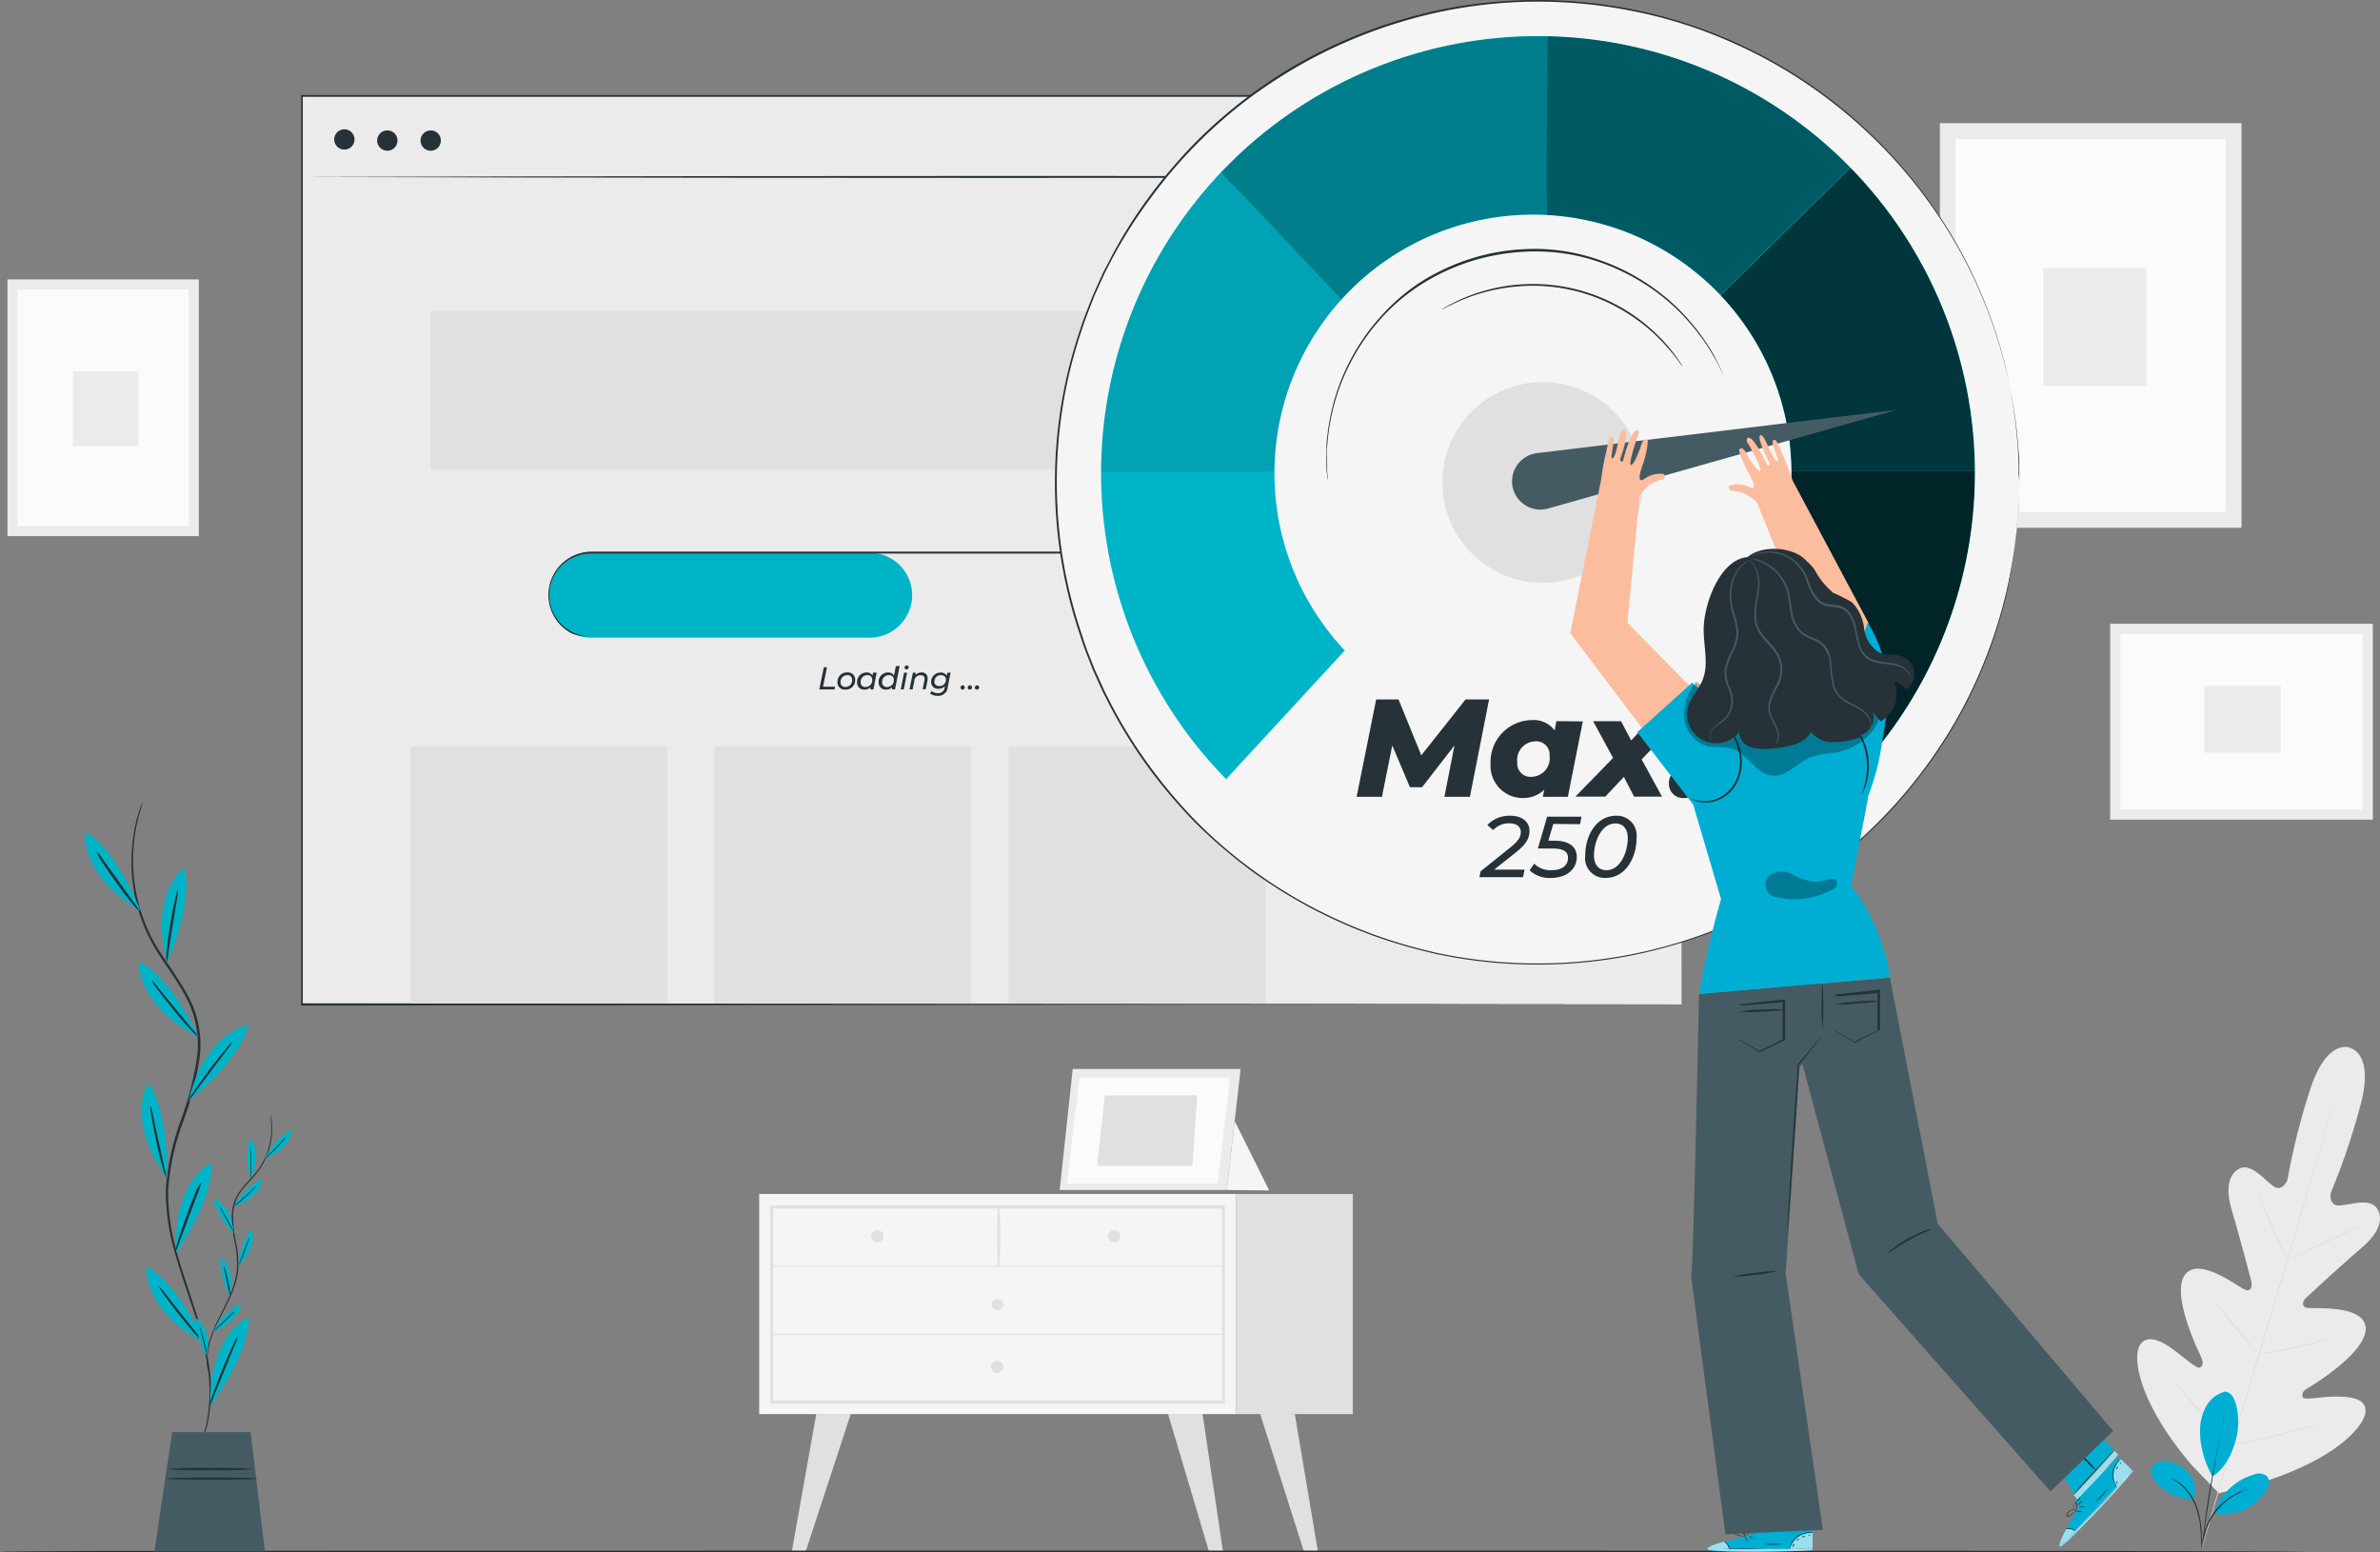 <svg id="Layer_1" data-name="Layer 1" xmlns="http://www.w3.org/2000/svg" xmlns:xlink="http://www.w3.org/1999/xlink" viewBox="0 0 255.68 166.75"><rect x="0" y="0" width="255.68" height="166.75" fill="#808080" stroke="none"/><defs><clipPath id="clip-path" transform="translate(-23.64 -68.99)"><path d="M168.11,138.86a27.77,27.77,0,1,1,39.83.61l14,13.64a46.94,46.94,0,1,0-66.58-.43Z" style="fill:none"/></clipPath></defs><title>bandwidth</title><path d="M276.08,181.53s-2.57-1.11-4.39,4.88a73,73,0,0,0-2.32,9.35s-.53,1.28-1.46.67-2.39-2.55-3.66-1.93-1.51,2.29-.84,4.53,2,7.19,2.09,7.64,0,1.15-.73.83-5-3.66-6.44-1.53,1.44,8.06,1.74,8.71.23,1-.07,1.2-1.63-1-2.88-1.93-2.88-1.73-3.62-.43-.21,6,5.61,12.86l2.9,3,4.07-1c8.59-2.58,11.6-6.28,11.68-7.77S276,219,274.49,219s-3.35.42-3.47.06,0-.66.59-1,6.25-3.81,6.17-6.39-5.48-2.08-6.24-2.19-.49-.78-.16-1.09,4.11-3.79,5.89-5.3,2.51-3,1.75-4.26-3-.37-4.12-.36-.87-1.35-.87-1.35a72.9,72.9,0,0,0,3.11-9.12c1.72-6-1.11-6.48-1.11-6.48" transform="translate(-23.64 -68.99)" style="fill:#ebebeb"/><path d="M274.44,186.89l0,.13-.1.37-.39,1.43c-.35,1.24-.85,3-1.49,5.24-1.28,4.42-3.09,10.51-5.11,17.23s-3.85,12.82-5.15,17.23c-.65,2.2-1.17,4-1.54,5.23l-.41,1.42-.12.37a.64.64,0,0,1,0,.12l0-.13.1-.37.39-1.43c.34-1.24.85-3,1.49-5.24,1.27-4.42,3.09-10.51,5.11-17.24s3.85-12.8,5.15-17.22c.65-2.2,1.17-4,1.53-5.23.18-.61.33-1.09.42-1.42l.12-.36A.63.63,0,0,1,274.44,186.89Z" transform="translate(-23.64 -68.99)" style="fill:#e0e0e0"/><path d="M266.18,197.3a1.18,1.18,0,0,1,.16.26c.09.17.22.42.37.73.3.62.7,1.49,1.12,2.46l1.06,2.48.33.75a1.51,1.51,0,0,1,.1.28s-.06-.08-.15-.25-.22-.42-.37-.74c-.3-.62-.68-1.5-1.1-2.46s-.79-1.81-1.08-2.48l-.33-.75A1.52,1.52,0,0,1,266.18,197.3Z" transform="translate(-23.64 -68.99)" style="fill:#e0e0e0"/><path d="M269.71,204.27s1.74-.93,3.92-2,4-1.92,4-1.88-1.74.93-3.92,2S269.73,204.31,269.71,204.27Z" transform="translate(-23.64 -68.99)" style="fill:#e0e0e0"/><path d="M266.14,214.45l.3-.07.82-.14c.69-.13,1.65-.3,2.7-.53s2-.46,2.68-.64l.81-.21a1.11,1.11,0,0,1,.3-.06,1.23,1.23,0,0,1-.28.11c-.19.07-.46.16-.8.26-.68.2-1.62.45-2.68.68s-2,.39-2.71.49l-.83.1A1,1,0,0,1,266.14,214.45Z" transform="translate(-23.64 -68.99)" style="fill:#e0e0e0"/><path d="M261.56,208.85l.2.2.52.58c.43.49,1,1.17,1.65,1.94s1.21,1.45,1.62,2c.21.26.37.46.48.61a1.08,1.08,0,0,1,.16.23s-.08-.06-.2-.2-.3-.33-.52-.57l-1.65-1.94c-.64-.76-1.21-1.46-1.62-2l-.48-.6C261.61,208.94,261.55,208.86,261.56,208.85Z" transform="translate(-23.64 -68.99)" style="fill:#e0e0e0"/><path d="M257.26,217.44s.1.09.26.26l.66.74c.55.62,1.31,1.49,2.14,2.46s1.57,1.85,2.11,2.5l.62.76a2.48,2.48,0,0,1,.22.3s-.1-.09-.26-.26-.4-.44-.66-.74c-.55-.62-1.31-1.49-2.14-2.46s-1.57-1.85-2.11-2.5l-.62-.76A2.48,2.48,0,0,1,257.26,217.44Z" transform="translate(-23.64 -68.99)" style="fill:#e0e0e0"/><path d="M263.17,224.25l.38-.1,1-.22c.88-.19,2.09-.45,3.41-.78s2.52-.65,3.38-.89l1-.28a1.73,1.73,0,0,1,.38-.09,2.15,2.15,0,0,1-.36.14c-.24.08-.58.2-1,.33-.86.26-2,.61-3.38.93s-2.54.58-3.42.74l-1,.18Z" transform="translate(-23.64 -68.99)" style="fill:#e0e0e0"/><rect x="81.56" y="128.25" width="51.25" height="23.64" style="fill:#f5f5f5"/><path d="M155.23,219.76H106.37V198.48h48.86Zm-48.54-.32h48.23V198.8H106.69Z" transform="translate(-23.64 -68.99)" style="fill:#e0e0e0"/><rect x="132.81" y="128.25" width="12.52" height="23.64" style="fill:#e0e0e0"/><path d="M106.53,205.06h48.54a.06.06,0,1,0,0-.12H106.53a.06.06,0,1,0,0,.12Z" transform="translate(-23.64 -68.99)" style="fill:#e0e0e0"/><path d="M131,205a52.89,52.89,0,0,0,0-6.42c0-.08-.13-.08-.13,0a52.89,52.89,0,0,0,0,6.42,0,0,0,0,0,.09,0Z" transform="translate(-23.64 -68.99)" style="fill:#e0e0e0"/><path d="M144,201.79a.66.66,0,1,1-.66-.66A.66.66,0,0,1,144,201.79Z" transform="translate(-23.64 -68.99)" style="fill:#e0e0e0"/><path d="M118.55,201.79a.66.66,0,1,1-.66-.66A.65.65,0,0,1,118.55,201.79Z" transform="translate(-23.64 -68.99)" style="fill:#e0e0e0"/><path d="M131.47,209.12a.67.67,0,0,1-1.33,0,.67.67,0,0,1,1.33,0Z" transform="translate(-23.64 -68.99)" style="fill:#e0e0e0"/><polygon points="87.69 151.88 85.05 166.72 86.53 166.72 91.4 151.88 87.69 151.88" style="fill:#e0e0e0"/><polygon points="129.19 151.88 131.4 166.75 129.91 166.75 125.48 151.88 129.19 151.88" style="fill:#e0e0e0"/><polygon points="139.1 151.88 141.6 166.75 140.11 166.75 135.38 151.88 139.1 151.88" style="fill:#e0e0e0"/><path d="M131.42,215.81a.66.66,0,0,1-1.32,0,.66.66,0,0,1,1.32,0Z" transform="translate(-23.64 -68.99)" style="fill:#e0e0e0"/><path d="M106.53,212.38h48.54a.06.06,0,1,0,0-.12H106.53a.06.06,0,0,0,0,.12Z" transform="translate(-23.64 -68.99)" style="fill:#e0e0e0"/><rect x="208.4" y="13.23" width="32.4" height="43.46" style="fill:#ebebeb"/><rect x="210.09" y="14.94" width="29.03" height="40.05" style="fill:#fafbfb"/><rect x="219.5" y="28.79" width="11.08" height="12.66" style="fill:#ebebeb"/><rect x="253.92" y="132.39" width="21.04" height="28.22" transform="translate(94.3 341.96) rotate(-90)" style="fill:#ebebeb"/><rect x="227.8" y="68.09" width="26.01" height="18.85" style="fill:#fafbfb"/><rect x="260.95" y="142.11" width="7.2" height="8.22" transform="translate(94.69 341.79) rotate(-90)" style="fill:#ebebeb"/><rect x="0.8" y="30.01" width="20.56" height="27.58" style="fill:#ebebeb"/><rect x="1.87" y="31.1" width="18.42" height="25.41" style="fill:#fafbfb"/><rect x="7.84" y="39.89" width="7.03" height="8.04" style="fill:#ebebeb"/><polygon points="115.24 114.82 113.84 127.82 131.79 127.82 133.28 114.82 115.24 114.82" style="fill:#ebebeb"/><polygon points="115.98 115.75 114.61 127.13 130.82 127.13 132.13 115.75 115.98 115.75" style="fill:#fafbfb"/><polygon points="118.7 117.66 117.86 125.22 128.09 125.22 128.62 117.66 118.7 117.66" style="fill:#e0e0e0"/><polyline points="132.64 120.42 136.35 127.87 131.79 127.82 132.7 119.93" style="fill:#f5f5f5"/><path d="M271.53,235.64c0,.06-55.5.1-123.94.1s-123.95,0-123.95-.1,55.48-.1,124-.1S271.53,235.58,271.53,235.64Z" transform="translate(-23.64 -68.99)" style="fill:#263238"/><rect x="32.42" y="10.32" width="148.23" height="97.57" style="fill:#ebebeb"/><path d="M204.29,176.87c0-.66,0-38.05-.08-97.57l.08.09-148.22,0h0l.1-.11c0,34.71,0,67.74,0,97.57l-.09-.09,148.23.09L56.06,177H56v-.1C56,147,56,114,56,79.3v-.1h.11l148.22,0h.08v.08C204.32,138.82,204.29,176.21,204.29,176.87Z" transform="translate(-23.64 -68.99)" style="fill:#263238"/><path d="M204.29,88c0,.05-33.19.1-74.11.1S56.06,88,56.06,88s33.18-.11,74.12-.11S204.29,87.93,204.29,88Z" transform="translate(-23.64 -68.99)" style="fill:#263238"/><rect x="46.23" y="33.43" width="124.26" height="17.01" style="fill:#e0e0e0"/><rect x="44.11" y="80.18" width="27.59" height="27.59" style="fill:#e0e0e0"/><rect x="76.72" y="80.18" width="27.59" height="27.59" style="fill:#e0e0e0"/><rect x="108.36" y="80.18" width="27.59" height="27.59" style="fill:#e0e0e0"/><path d="M117.08,137.48H87.17a4.56,4.56,0,0,1-4.56-4.56h0a4.56,4.56,0,0,1,4.56-4.56h29.91a4.56,4.56,0,0,1,4.55,4.56h0A4.56,4.56,0,0,1,117.08,137.48Z" transform="translate(-23.64 -68.99)" style="fill:#00b4c8"/><path d="M152,137.48l.41,0c.14,0,.3,0,.5-.08a3.68,3.68,0,0,0,.66-.2,4.51,4.51,0,0,0,2.33-6.51,4.5,4.5,0,0,0-3.12-2.17,17.37,17.37,0,0,0-2.19-.07h-7.46l-56,0a4.45,4.45,0,0,0-2.13,8.37,4.58,4.58,0,0,0,1.83.52c.64,0,1.29,0,1.93,0h14.87l25.16,0,17,0,4.62,0h0l-4.62,0-17,0-25.16,0H88.81c-.64,0-1.28,0-1.94,0A4.56,4.56,0,0,1,85,137a4.66,4.66,0,0,1,2.22-8.76l56,0h7.46a16.1,16.1,0,0,1,2.21.08,4.58,4.58,0,0,1,.78,8.83,4.34,4.34,0,0,1-.67.19l-.5.07Z" transform="translate(-23.64 -68.99)" style="fill:#263238"/><path d="M112.14,140.66h.34l-.42,2.09h1.29l-.06.29h-1.63Z" transform="translate(-23.64 -68.99)" style="fill:#263238"/><path d="M113.61,142.29a1,1,0,0,1,1.06-1.07.76.76,0,0,1,.84.78,1,1,0,0,1-1.05,1.06A.76.76,0,0,1,113.61,142.29Zm1.57-.27a.48.48,0,0,0-.54-.51.71.71,0,0,0-.7.76.48.48,0,0,0,.54.51A.71.71,0,0,0,115.18,142Z" transform="translate(-23.64 -68.99)" style="fill:#263238"/><path d="M117.82,141.24l-.35,1.8h-.32l0-.22a.88.88,0,0,1-.64.24.73.73,0,0,1-.79-.77,1,1,0,0,1,1-1.07.7.7,0,0,1,.65.33l.06-.31Zm-.48.78a.48.48,0,0,0-.54-.51.71.71,0,0,0-.7.76.47.47,0,0,0,.53.51A.71.71,0,0,0,117.34,142Z" transform="translate(-23.64 -68.99)" style="fill:#263238"/><path d="M120.29,140.52l-.5,2.52h-.32l0-.22a.88.88,0,0,1-.64.24.74.74,0,0,1-.8-.77,1,1,0,0,1,1-1.07.7.7,0,0,1,.65.33l.2-1Zm-.63,1.5a.48.48,0,0,0-.54-.51.71.71,0,0,0-.71.76.48.48,0,0,0,.54.51A.71.71,0,0,0,119.66,142Z" transform="translate(-23.64 -68.99)" style="fill:#263238"/><path d="M120.76,141.24h.33l-.36,1.8h-.32Zm.06-.54a.22.22,0,0,1,.23-.23.2.2,0,0,1,.21.19.22.22,0,0,1-.24.23A.19.19,0,0,1,120.82,140.7Z" transform="translate(-23.64 -68.99)" style="fill:#263238"/><path d="M123.29,141.82a1.49,1.49,0,0,1,0,.21l-.2,1h-.33l.2-1a.77.77,0,0,0,0-.15c0-.23-.14-.36-.42-.36a.63.63,0,0,0-.67.57l-.19.95h-.33l.36-1.8H122l0,.23a.9.9,0,0,1,.65-.25A.58.58,0,0,1,123.29,141.82Z" transform="translate(-23.64 -68.99)" style="fill:#263238"/><path d="M125.76,141.24l-.31,1.56a1,1,0,0,1-1.08.93,1.28,1.28,0,0,1-.82-.26l.18-.25a1,1,0,0,0,.67.22.66.66,0,0,0,.72-.59l0-.13a.89.89,0,0,1-.65.25.72.72,0,0,1-.8-.74,1,1,0,0,1,1-1,.71.71,0,0,1,.68.35l.06-.33Zm-.5.74c0-.29-.2-.47-.54-.47a.68.68,0,0,0-.7.7c0,.3.2.47.53.47A.67.67,0,0,0,125.26,142Z" transform="translate(-23.64 -68.99)" style="fill:#263238"/><path d="M126.83,142.85a.24.24,0,0,1,.24-.25.21.21,0,0,1,.21.22.23.23,0,0,1-.23.24A.21.21,0,0,1,126.83,142.85Z" transform="translate(-23.64 -68.99)" style="fill:#263238"/><path d="M127.6,142.85a.24.24,0,0,1,.24-.25.22.22,0,0,1,.22.22.24.24,0,0,1-.24.24A.21.21,0,0,1,127.6,142.85Z" transform="translate(-23.64 -68.99)" style="fill:#263238"/><path d="M128.37,142.85a.24.24,0,0,1,.24-.25.22.22,0,0,1,.22.22.24.24,0,0,1-.24.24A.21.21,0,0,1,128.37,142.85Z" transform="translate(-23.64 -68.99)" style="fill:#263238"/><path d="M61.72,84.07a1.09,1.09,0,0,1-2.17,0,1.09,1.09,0,1,1,2.17,0Z" transform="translate(-23.64 -68.99)" style="fill:#263238"/><path d="M66.34,84.07A1.09,1.09,0,1,1,65.25,83,1.08,1.08,0,0,1,66.34,84.07Z" transform="translate(-23.64 -68.99)" style="fill:#263238"/><path d="M71,84.07A1.09,1.09,0,1,1,69.87,83,1.08,1.08,0,0,1,71,84.07Z" transform="translate(-23.64 -68.99)" style="fill:#263238"/><circle cx="165.2" cy="51.82" r="51.73" style="fill:#f5f5f5"/><path d="M240.57,120.8l0-.83c0-.28,0-.63,0-1s0-.89-.07-1.42l-.15-1.81c-.06-.67-.17-1.39-.27-2.17a53.79,53.79,0,0,0-1.05-5.36,52.4,52.4,0,0,0-2.12-6.5,49.45,49.45,0,0,0-3.6-7.28A52.22,52.22,0,0,0,220.12,79.7a50.86,50.86,0,0,0-9.87-5.9,49.83,49.83,0,0,0-11.88-3.75,51.4,51.4,0,0,0-13.31-.74,52,52,0,0,0-6.93,1,54.38,54.38,0,0,0-6.9,2,55.64,55.64,0,0,0-6.72,3,54.8,54.8,0,0,0-6.36,4,51.38,51.38,0,0,0-10.93,11A51.58,51.58,0,0,0,143,97c-.3.6-.63,1.19-.9,1.81l-.84,1.84c-.49,1.26-1,2.52-1.42,3.82a49.87,49.87,0,0,0-2,8,51.87,51.87,0,0,0,0,16.62,50.14,50.14,0,0,0,2,8l.32,1,.17.48.18.48.75,1.89.84,1.84c.26.62.6,1.21.89,1.81a51,51,0,0,0,4.22,6.78,55.09,55.09,0,0,0,5.1,6,50.88,50.88,0,0,0,12.19,9,54.19,54.19,0,0,0,6.72,3,56.59,56.59,0,0,0,6.9,2,52.37,52.37,0,0,0,20.25.23,51.37,51.37,0,0,0,21.75-9.66,52.44,52.44,0,0,0,13.12-14.68,49.05,49.05,0,0,0,3.6-7.29,52.29,52.29,0,0,0,2.12-6.49,54.35,54.35,0,0,0,1.05-5.36c.1-.78.21-1.51.27-2.17l.15-1.81c.05-.54.06-1,.07-1.42s0-.76,0-1c0-.55,0-.84,0-.84s0,.29,0,.84c0,.28,0,.63,0,1s0,.89-.06,1.42-.09,1.15-.14,1.82-.16,1.38-.26,2.17a53.92,53.92,0,0,1-1,5.37,50.74,50.74,0,0,1-2.11,6.51,49,49,0,0,1-3.59,7.3A52.24,52.24,0,0,1,220.22,162a51.84,51.84,0,0,1-21.81,9.71,52.44,52.44,0,0,1-20.31-.22,57.18,57.18,0,0,1-6.94-2,54.52,54.52,0,0,1-6.74-3,53.92,53.92,0,0,1-6.39-4,57.78,57.78,0,0,1-5.85-5,56.67,56.67,0,0,1-5.13-6,52.45,52.45,0,0,1-4.23-6.81c-.29-.6-.63-1.19-.9-1.81l-.84-1.85-.75-1.9-.18-.48-.17-.48-.33-1a50.23,50.23,0,0,1-2-8,51.55,51.55,0,0,1,0-16.69,50.52,50.52,0,0,1,2-8c.41-1.3.93-2.56,1.43-3.83l.83-1.85c.27-.62.61-1.21.91-1.81a49.64,49.64,0,0,1,4.23-6.8,55.6,55.6,0,0,1,5.12-6,51.9,51.9,0,0,1,12.24-9.08,56,56,0,0,1,6.74-3,55,55,0,0,1,6.94-2,52.44,52.44,0,0,1,20.31-.22,51.72,51.72,0,0,1,21.8,9.71,52.39,52.39,0,0,1,13.14,14.74,50.11,50.11,0,0,1,3.59,7.31,50.74,50.74,0,0,1,2.11,6.51,53.92,53.92,0,0,1,1,5.37c.1.78.2,1.51.26,2.17s.1,1.27.14,1.81.05,1,.06,1.43,0,.76,0,1C240.57,120.52,240.57,120.8,240.57,120.8Z" transform="translate(-23.64 -68.99)" style="fill:#263238"/><g style="clip-path:url(#clip-path)"><path d="M168.11,138.86a27.77,27.77,0,1,1,39.83.61l14,13.64a46.94,46.94,0,1,0-66.58-.43Z" transform="translate(-23.64 -68.99)" style="fill:#00b4c8"/><g style="opacity:0.8"><path d="M213.41,119.57h25.24s-2.55,20.55-3.06,20.93-15.45,17.62-15.45,17.62l-17-20.17Z" transform="translate(-23.64 -68.99)"/></g><g style="opacity:0.7"><polygon points="182.95 33.58 200.82 16.04 213.4 34.81 215.07 50.58 190.07 50.58 185.51 40.55 182.95 33.58"/></g><g style="opacity:0.5"><path d="M189.94,96.21c-.31-.51,0-25.28,0-25.28l15.39,1.94,19,12.23L206.08,103l-11.47-1.66Z" transform="translate(-23.64 -68.99)"/></g><g style="opacity:0.3"><path d="M153.27,86c.38.13,17,17.88,17,17.88L185.05,98l4.75-5.92.14-21.14-17.65,1.94Z" transform="translate(-23.64 -68.99)"/></g><g style="opacity:0.1"><path d="M140.23,119.57c.38.25,28.08,0,28.08,0l-.48-18.23L154.45,87.15,145.34,98Z" transform="translate(-23.64 -68.99)"/></g></g><circle cx="165.73" cy="51.82" r="10.78" style="fill:#e0e0e0"/><path d="M186.19,121.52h0a3.06,3.06,0,0,0,3.77,2.09L227.45,113l-38.69,4.66A3.06,3.06,0,0,0,186.19,121.52Z" transform="translate(-23.64 -68.99)" style="fill:#455b64"/><path d="M183.61,144.12l-2.06,10.46h-2.74l1.08-5.52-3.48,4.49h-1.3l-1.9-4.49-1.11,5.52h-2.72l2.1-10.46h2.4l2.45,6,4.75-6Z" transform="translate(-23.64 -68.99)" style="fill:#263238"/><path d="M193.68,146.48l-1.61,8.1h-2.69l.16-.76a3.32,3.32,0,0,1-2.34.89,3.46,3.46,0,0,1-3.43-3.69,4.49,4.49,0,0,1,4.4-4.68,2.76,2.76,0,0,1,2.48,1.11l.19-1Zm-3.57,3.69a1.43,1.43,0,0,0-1.54-1.55,2,2,0,0,0-1.93,2.27,1.42,1.42,0,0,0,1.54,1.54A2,2,0,0,0,190.11,150.17Z" transform="translate(-23.64 -68.99)" style="fill:#263238"/><path d="M200,150.56l2.19,4h-3l-1.1-2.12-2,2.12h-3.21l4.05-4.16-2.14-3.94h3l1.08,2.06,1.93-2.06h3.12Z" transform="translate(-23.64 -68.99)" style="fill:#263238"/><path d="M202.93,153.16a1.76,1.76,0,0,1,1.82-1.81,1.49,1.49,0,0,1,1.6,1.55,1.77,1.77,0,0,1-1.81,1.81A1.52,1.52,0,0,1,202.93,153.16Z" transform="translate(-23.64 -68.99)" style="fill:#263238"/><path d="M184.15,162.4h3.27l-.16.81h-4.69l.13-.63,3.18-2.55c.88-.71,1.14-1.14,1.14-1.67s-.4-.94-1.28-.94a2.31,2.31,0,0,0-1.69.73l-.63-.54a3.29,3.29,0,0,1,2.45-1c1.32,0,2.08.67,2.08,1.63,0,.76-.33,1.41-1.45,2.3Z" transform="translate(-23.64 -68.99)" style="fill:#263238"/><path d="M190.51,157.49l-.54,1.8h.63c1.67,0,2.43.69,2.43,1.74,0,1.35-1.11,2.26-2.78,2.26a3.09,3.09,0,0,1-2.29-.82l.5-.72a2.44,2.44,0,0,0,1.85.71c1.13,0,1.78-.5,1.78-1.33,0-.64-.46-1-1.66-1h-1.58l1-3.42h3.69l-.16.81Z" transform="translate(-23.64 -68.99)" style="fill:#263238"/><path d="M193.94,160.89c0-2.27,1.28-4.28,3.3-4.28a2.12,2.12,0,0,1,2.21,2.4c0,2.26-1.29,4.28-3.3,4.28A2.12,2.12,0,0,1,193.94,160.89Zm4.57-1.87c0-1-.5-1.58-1.34-1.58-1.47,0-2.29,1.91-2.29,3.43,0,1,.5,1.59,1.35,1.59C197.69,162.46,198.51,160.55,198.51,159Z" transform="translate(-23.64 -68.99)" style="fill:#263238"/><polygon points="221.62 158.48 223.29 161.18 227.56 156.26 225.31 153.88 221.62 158.48" style="fill:#00aed4"/><path d="M250.82,224.74a4.43,4.43,0,0,1-.57.76c-.38.45-.92,1.05-1.53,1.71l-1.58,1.66a4.64,4.64,0,0,1-.68.66,4.23,4.23,0,0,1,.58-.76c.37-.45.92-1.05,1.53-1.7l1.57-1.67A4.64,4.64,0,0,1,250.82,224.74Z" transform="translate(-23.64 -68.99)" style="fill:#263238"/><path d="M246.9,225a9.18,9.18,0,0,1,1.94,1.93,4.48,4.48,0,0,1-1-.9A4.56,4.56,0,0,1,246.9,225Z" transform="translate(-23.64 -68.99)" style="fill:#263238"/><g style="opacity:0.6"><polyline points="223.29 161.18 227.56 156.26 227.13 155.81 222.78 160.59 223.24 161.14" style="fill:#fff"/></g><path d="M211.63,233.92v-.66l6.73.05v2.19l-.41,0c-1.85.09-9.42.32-10.65,0C205.92,235.08,211.63,233.92,211.63,233.92Z" transform="translate(-23.64 -68.99)" style="fill:#00aed4"/><g style="opacity:0.6"><path d="M215.93,235.44a2.15,2.15,0,0,1,.87-1.32,2.38,2.38,0,0,1,1.57-.45v1.74Z" transform="translate(-23.64 -68.99)" style="fill:#fff"/></g><g style="opacity:0.6"><path d="M208.84,234.58s-2,.53-1.75.83,7.89.35,11.27.09v-.14l-8.92,0S209.23,234.6,208.84,234.58Z" transform="translate(-23.64 -68.99)" style="fill:#fff"/></g><path d="M218.46,235.36h-.12l-.33,0-1.22,0c-1,0-2.45,0-4,0s-3,0-4-.08l-1.22,0-.33,0h.33l1.22,0c1,0,2.45,0,4,.06s3,0,4,0l1.22,0h.45Z" transform="translate(-23.64 -68.99)" style="fill:#263238"/><path d="M209.43,235.48a3.18,3.18,0,0,0-.22-.54,2.65,2.65,0,0,0-.42-.43.84.84,0,0,1,.48.39A.78.78,0,0,1,209.43,235.48Z" transform="translate(-23.64 -68.99)" style="fill:#263238"/><path d="M211.41,234.56s-.11-.09-.21-.24a.9.9,0,0,1-.14-.28s.12.1.21.24S211.43,234.55,211.41,234.56Z" transform="translate(-23.64 -68.99)" style="fill:#263238"/><path d="M212,234.3s-.12-.05-.24-.15-.19-.19-.18-.2.12.05.24.14S212,234.28,212,234.3Z" transform="translate(-23.64 -68.99)" style="fill:#263238"/><path d="M212.31,233.71a.85.85,0,0,1-.35,0,.92.92,0,0,1-.35,0s.15,0,.35,0A.76.76,0,0,1,212.31,233.71Z" transform="translate(-23.64 -68.99)" style="fill:#263238"/><path d="M212.43,233.3a1.08,1.08,0,0,1-.79,0,2.06,2.06,0,0,1,.39,0A1.87,1.87,0,0,1,212.43,233.3Z" transform="translate(-23.64 -68.99)" style="fill:#263238"/><path d="M211.19,234a1.43,1.43,0,0,1-.43,0,2.31,2.31,0,0,1-.46-.09,1.12,1.12,0,0,1-.26-.11.18.18,0,0,1-.1-.12.14.14,0,0,1,.06-.16.82.82,0,0,1,1,.22.78.78,0,0,1,.14.27.75.75,0,0,1,0,.11,1.22,1.22,0,0,0-.2-.35.79.79,0,0,0-.88-.19c-.07,0,0,.12,0,.16a1,1,0,0,0,.24.1,3.13,3.13,0,0,0,.44.11A2.79,2.79,0,0,1,211.19,234Z" transform="translate(-23.64 -68.99)" style="fill:#263238"/><path d="M211.08,234a.37.37,0,0,1-.05-.28.64.64,0,0,1,.12-.29.47.47,0,0,1,.36-.21.16.16,0,0,1,.13.19.36.36,0,0,1-.07.18,1.29,1.29,0,0,1-.21.24.61.61,0,0,1-.24.16s.08-.07.2-.2a.94.94,0,0,0,.18-.24c.06-.08.11-.23,0-.25a.4.4,0,0,0-.29.17.76.76,0,0,0-.12.26A.83.83,0,0,0,211.08,234Z" transform="translate(-23.64 -68.99)" style="fill:#263238"/><path d="M218.34,233.65s-.19,0-.5,0a2.21,2.21,0,0,0-1.08.41,2.05,2.05,0,0,0-.69.88c-.1.27-.11.45-.13.44v-.12a1.59,1.59,0,0,1,.08-.34,2,2,0,0,1,.69-.92,2.21,2.21,0,0,1,1.13-.41,2,2,0,0,1,.37,0Z" transform="translate(-23.64 -68.99)" style="fill:#263238"/><path d="M215.09,234.83a4,4,0,0,1-1,.08,3.52,3.52,0,0,1-1-.08s.44,0,1,0S215.09,234.81,215.09,234.83Z" transform="translate(-23.64 -68.99)" style="fill:#263238"/><path d="M216.41,234.83s0,.09-.08.18-.07.18-.1.18,0-.1,0-.21S216.39,234.82,216.41,234.83Z" transform="translate(-23.64 -68.99)" style="fill:#263238"/><path d="M216.91,234.26s0,.08-.1.15-.14.1-.15.09,0-.08.09-.15S216.89,234.25,216.91,234.26Z" transform="translate(-23.64 -68.99)" style="fill:#263238"/><path d="M217.62,234s-.09,0-.19.06-.17.08-.19.06,0-.1.16-.14S217.63,234,217.62,234Z" transform="translate(-23.64 -68.99)" style="fill:#263238"/><path d="M218.12,233.88s0,.05-.08.07-.11,0-.12,0a.14.14,0,0,1,.09-.07C218.07,233.86,218.12,233.86,218.12,233.88Z" transform="translate(-23.64 -68.99)" style="fill:#263238"/><path d="M247,230.79l-.48-.46,4.68-4.85,1.58,1.52-.27.31c-1.21,1.4-6.26,7-7.36,7.69S247,230.79,247,230.79Z" transform="translate(-23.64 -68.99)" style="fill:#00aed4"/><g style="opacity:0.6"><path d="M251.09,228.71a2.12,2.12,0,0,1-.36-1.54,2.35,2.35,0,0,1,.76-1.44l1.25,1.21Z" transform="translate(-23.64 -68.99)" style="fill:#fff"/></g><g style="opacity:0.6"><path d="M245.59,233.27s-1,1.81-.61,1.84,5.69-5.49,7.83-8.11l-.11-.09-6.13,6.49S245.87,233,245.59,233.27Z" transform="translate(-23.64 -68.99)" style="fill:#fff"/></g><path d="M252.77,226.83l-.07.09-.22.25-.8.91c-.69.77-1.65,1.82-2.74,2.95s-2.09,2.14-2.83,2.86c-.34.34-.64.62-.88.85L245,235c-.05.05-.08.07-.09.07L245,235l.23-.24.86-.86c.73-.73,1.73-1.75,2.81-2.88s2.06-2.17,2.76-2.93l.82-.9.23-.24A.45.45,0,0,1,252.77,226.83Z" transform="translate(-23.64 -68.99)" style="fill:#263238"/><path d="M246.64,233.46a2.47,2.47,0,0,0-.54-.21,2.53,2.53,0,0,0-.6,0,.89.89,0,0,1,.62-.08A.81.81,0,0,1,246.64,233.46Z" transform="translate(-23.64 -68.99)" style="fill:#263238"/><path d="M247.34,231.39a.74.74,0,0,1-.32,0,.58.58,0,0,1-.3-.09.74.74,0,0,1,.32,0C247.21,231.33,247.35,231.37,247.34,231.39Z" transform="translate(-23.64 -68.99)" style="fill:#263238"/><path d="M247.53,230.81a.59.59,0,0,1-.27.07c-.15,0-.27,0-.27,0s.12-.05.26-.07S247.53,230.79,247.53,230.81Z" transform="translate(-23.64 -68.99)" style="fill:#263238"/><path d="M247.34,230.15s-.08.14-.21.29-.25.24-.27.23a.86.86,0,0,1,.21-.29A1.17,1.17,0,0,1,247.34,230.15Z" transform="translate(-23.64 -68.99)" style="fill:#263238"/><path d="M247.12,229.78s0,.18-.19.36-.3.27-.31.25.11-.13.25-.3S247.1,229.77,247.12,229.78Z" transform="translate(-23.64 -68.99)" style="fill:#263238"/><path d="M246.79,231.17s-.09.14-.3.31a2.5,2.5,0,0,1-.38.27,1.45,1.45,0,0,1-.25.12.25.25,0,0,1-.17,0,.16.16,0,0,1-.07-.16.82.82,0,0,1,.83-.55.63.63,0,0,1,.29.08c.06,0,.09.06.09.07a1.08,1.08,0,0,0-.38-.1.88.88,0,0,0-.42.11.75.75,0,0,0-.33.39c0,.09.06.12.14.09a2.44,2.44,0,0,0,.24-.1,3.59,3.59,0,0,0,.38-.25C246.67,231.28,246.79,231.17,246.79,231.17Z" transform="translate(-23.64 -68.99)" style="fill:#263238"/><path d="M246.73,231.27s-.12,0-.23-.16a.6.6,0,0,1-.13-.29.45.45,0,0,1,.1-.4.15.15,0,0,1,.22,0,.33.33,0,0,1,.08.17,1.33,1.33,0,0,1,0,.32.65.65,0,0,1-.06.29s0-.11,0-.29a1.1,1.1,0,0,0-.05-.29c0-.11-.1-.24-.19-.18a.42.42,0,0,0-.07.33.66.66,0,0,0,.1.27C246.64,231.21,246.74,231.26,246.73,231.27Z" transform="translate(-23.64 -68.99)" style="fill:#263238"/><path d="M251.45,225.74s-.15.13-.33.37a2.25,2.25,0,0,0-.45,1.07,2,2,0,0,0,.17,1.1c.12.26.24.39.23.4s0,0-.09-.08a2.44,2.44,0,0,1-.19-.29,1.94,1.94,0,0,1-.2-1.14,2.17,2.17,0,0,1,.49-1.09,1.57,1.57,0,0,1,.26-.26Z" transform="translate(-23.64 -68.99)" style="fill:#263238"/><path d="M250.07,228.9a4.19,4.19,0,0,1-.61.77,4.77,4.77,0,0,1-.73.66,8.88,8.88,0,0,1,.67-.71C249.77,229.23,250.05,228.89,250.07,228.9Z" transform="translate(-23.64 -68.99)" style="fill:#263238"/><path d="M251,228s0,.09.07.18.08.18.06.19-.09,0-.13-.15S251,228,251,228Z" transform="translate(-23.64 -68.99)" style="fill:#263238"/><path d="M250.91,227.2s0,.07,0,.17,0,.17,0,.17,0-.07,0-.17S250.89,227.2,250.91,227.2Z" transform="translate(-23.64 -68.99)" style="fill:#263238"/><path d="M251.21,226.5s-.05.09-.09.18-.06.18-.09.18,0-.1,0-.21S251.2,226.48,251.21,226.5Z" transform="translate(-23.64 -68.99)" style="fill:#263238"/><path d="M251.47,226.05s0,.06,0,.12-.06.09-.08.08,0-.06,0-.11S251.45,226.05,251.47,226.05Z" transform="translate(-23.64 -68.99)" style="fill:#263238"/><path d="M208.87,146.43l-10.4-10.54,1.32-13.72.24-.27c.12-.15.27-.32.44-.5a2.69,2.69,0,0,1,.69-.51,4,4,0,0,1,1-.39c.33,0,.44-.46.18-.6a2.82,2.82,0,0,0-2.06.54c-.9.57-.35-1-.16-1.56a9.7,9.7,0,0,0,.55-2.56c-.19-.28-.54-.12-.71.45s-.82,2.26-1.12,2.16.7-3,.7-3,.32-.59,0-.72c-.62-.24-1.45,2.91-1.52,3.21s-.38.1-.32-.12,1.07-2.86.44-3.12-.71,2.59-1.22,3,.39-2.09-.07-2.26c-.17-.06-.31-.08-.62,1.44a29.94,29.94,0,0,0-.59,3.18h0L192.33,137l10.24,13.55Z" transform="translate(-23.64 -68.99)" style="fill:#fbbd9d"/><path d="M214.16,116.27c-.42.24.92,2.57.34,2.23s-1.31-3-1.75-2.76.89,2.78,1,3-.2.37-.28.17-1.51-3.23-2.07-2.88c-.31.19.1.71.1.71s1.5,2.67,1.23,2.83-1.21-1.38-1.49-1.92-.64-.63-.78-.32a10.07,10.07,0,0,0,1,2.41c.29.53,1.11,2,.12,1.57a2.78,2.78,0,0,0-2.12-.16c-.23.18,0,.57.28.56a3.75,3.75,0,0,1,1.05.21,2.63,2.63,0,0,1,.77.38c.2.14.37.28.53.4l.28.23L218,136.77l-5.11,11.88,7.91,2.94,3.56-15.71-8.15-15.29h0a31,31,0,0,0-1.16-3C214.46,116.13,214.32,116.17,214.16,116.27Z" transform="translate(-23.64 -68.99)" style="fill:#fbbd9d"/><path d="M231.81,200.43,226.67,174l-7.25.63v-.07l-13.26,1.2s-.62,30.36-.84,30.36L209,233.79h0l10.47-.48-4-27.54,1.5-22.11.29-.41,6.06,22.61,20.61,23.33,6.72-6.5Z" transform="translate(-23.64 -68.99)" style="fill:#455b64"/><path d="M215.66,201.59a.82.82,0,0,1,0-.23l0-.64c0-.59.08-1.4.13-2.38.12-2,.3-4.78.49-7.82.19-2.77.36-5.29.5-7.22v0h0l1.81-2.16.51-.58.18-.2s0,.08-.15.23l-.47.6-1.76,2.2v0c-.12,1.93-.28,4.46-.45,7.22-.21,3-.41,5.79-.55,7.82-.08,1-.14,1.78-.19,2.37l-.06.65Z" transform="translate(-23.64 -68.99)" style="fill:#263238"/><path d="M219.42,174.55a32.05,32.05,0,0,1,0,5.06,32.05,32.05,0,0,1,0-5.06Z" transform="translate(-23.64 -68.99)" style="fill:#263238"/><path d="M210.48,176.85l.33,0,1-.12,3.5-.38h.1v.1c0,1.25,0,2.68,0,4.2v.07l0,0-.08,0L212.72,182l-.05,0,0,0-2.19-1.3,0,0v0c0-1.12,0-2.05,0-2.74l0-.75a1.15,1.15,0,0,1,0-.25,1.89,1.89,0,0,1,0,.28l0,.76c0,.68,0,1.6,0,2.7l0-.07,2.21,1.27h-.09l2.52-1.25.08,0-.06.09c0-1.52,0-3,0-4.2l.1.09c-1.42.13-2.61.23-3.45.29l-1,.07A2.61,2.61,0,0,1,210.48,176.85Z" transform="translate(-23.64 -68.99)" style="fill:#263238"/><path d="M220.68,175.85l.33-.06,1-.11,3.5-.38h.1v.1c0,1.24,0,2.67,0,4.19v.07l-.06,0-.07,0L222.93,181l-.05,0,0,0-2.19-1.29,0,0v0c0-1.12,0-2.05,0-2.74l0-.74a2.06,2.06,0,0,1,0-.25.9.9,0,0,1,0,.28l0,.76c0,.68,0,1.59,0,2.69l0-.07,2.2,1.28h-.09l2.53-1.25.07,0-.06.09c0-1.52,0-3,0-4.19l.09.09-3.45.28-1,.07Z" transform="translate(-23.64 -68.99)" style="fill:#263238"/><path d="M215.38,177.43a15.17,15.17,0,0,1-2.45.22,15.9,15.9,0,0,1-2.45,0,13.74,13.74,0,0,1,2.44-.22A14.66,14.66,0,0,1,215.38,177.43Z" transform="translate(-23.64 -68.99)" style="fill:#263238"/><path d="M225.49,176.5a14.16,14.16,0,0,1-2.4.28,12.79,12.79,0,0,1-2.41.08,15.5,15.5,0,0,1,2.4-.28A13.89,13.89,0,0,1,225.49,176.5Z" transform="translate(-23.64 -68.99)" style="fill:#263238"/><path d="M214.54,205.53a13.6,13.6,0,0,1-2.36.39,13.83,13.83,0,0,1-2.39.19,14.84,14.84,0,0,1,2.36-.39A13.83,13.83,0,0,1,214.54,205.53Z" transform="translate(-23.64 -68.99)" style="fill:#263238"/><path d="M231.15,201c0,.06-1.14.47-2.44,1.2s-2.26,1.49-2.29,1.44a2.45,2.45,0,0,1,.58-.54,11.42,11.42,0,0,1,1.61-1.08,12.14,12.14,0,0,1,1.76-.81A3.19,3.19,0,0,1,231.15,201Z" transform="translate(-23.64 -68.99)" style="fill:#263238"/><path d="M208.87,109.47s0,0-.08-.15l-.21-.43c-.1-.19-.2-.43-.34-.71l-.52-.94c-.19-.35-.44-.72-.7-1.14s-.58-.84-.92-1.29a24.35,24.35,0,0,0-2.6-2.87,22.89,22.89,0,0,0-8.65-5A20.83,20.83,0,0,0,189,96a23.45,23.45,0,0,0-6.32.76,23.14,23.14,0,0,0-5.87,2.48,21.12,21.12,0,0,0-4.61,3.74,22.84,22.84,0,0,0-5,8.66,23.82,23.82,0,0,0-.83,3.79c-.07.56-.12,1.09-.16,1.58s0,.94,0,1.34l0,1.07c0,.31.05.57.06.78l0,.48c0,.11,0,.16,0,.16s0,0,0-.16l-.05-.48c0-.21-.06-.47-.08-.78l0-1.07c0-.41,0-.85,0-1.35s.08-1,.14-1.59a25,25,0,0,1,.81-3.81,22.84,22.84,0,0,1,5-8.75A21.22,21.22,0,0,1,176.71,99a23.48,23.48,0,0,1,5.91-2.51,23.12,23.12,0,0,1,6.39-.76,20.82,20.82,0,0,1,5.9,1,22.86,22.86,0,0,1,8.69,5.1,24.25,24.25,0,0,1,2.59,2.91c.34.46.65.9.91,1.31s.5.8.69,1.15l.5,1c.14.28.24.53.33.72l.19.44Z" transform="translate(-23.64 -68.99)" style="fill:#263238"/><path d="M204.41,108.39a1.86,1.86,0,0,1-.19-.24c-.12-.15-.27-.4-.5-.69a21.92,21.92,0,0,0-2.09-2.35,19.81,19.81,0,0,0-3.7-2.8A18.92,18.92,0,0,0,187,99.73a19.82,19.82,0,0,0-4.57.85,19.16,19.16,0,0,0-2.91,1.17c-.34.15-.59.3-.77.39l-.27.13.25-.17c.17-.09.42-.26.75-.42a17.44,17.44,0,0,1,2.91-1.24,19.22,19.22,0,0,1,4.6-.9A19.09,19.09,0,0,1,201.73,105a17.29,17.29,0,0,1,2.05,2.4c.22.3.37.56.48.72Z" transform="translate(-23.64 -68.99)" style="fill:#263238"/><path d="M224.34,154.6l-1.83,9.52a21.4,21.4,0,0,1,4.16,9.86l-20.5,1.77a96.58,96.58,0,0,1,2.36-10.18l-3-10.17-6-7.77,5.92-5.33c-.12.3,5.55,3.58,5.55,3.58l8.13.07a6,6,0,0,1,1.17.23l4-10.31a14.78,14.78,0,0,1,2,10.07c-.73,3.95-.59,4.88-2,8.66" transform="translate(-23.64 -68.99)" style="fill:#00aed4"/><path d="M209.46,147.36a1.89,1.89,0,0,1,.3.36,5.54,5.54,0,0,1,1,3,4.63,4.63,0,0,1-.49,2.27,4,4,0,0,1-1.57,1.71,3.86,3.86,0,0,1-1.83.5,3.39,3.39,0,0,1-1.26-.25,1.72,1.72,0,0,1-.31-.16l-.1-.07a4.13,4.13,0,0,0,1.66.33,3.73,3.73,0,0,0,1.74-.51,4,4,0,0,0,1.49-1.64,4.55,4.55,0,0,0,.48-2.17,5.28,5.28,0,0,0-.36-1.81A10.33,10.33,0,0,0,209.46,147.36Z" transform="translate(-23.64 -68.99)" style="fill:#263238"/><path d="M223.64,154.3s.14-.39.31-1a7.59,7.59,0,0,0,.24-2.53,7.24,7.24,0,0,0-.64-2.46c-.27-.6-.5-.94-.47-1s.08.07.19.22a5.19,5.19,0,0,1,.41.67,6.71,6.71,0,0,1,.41,5.1,4.81,4.81,0,0,1-.3.73A1.16,1.16,0,0,1,223.64,154.3Z" transform="translate(-23.64 -68.99)" style="fill:#263238"/><g style="opacity:0.3"><path d="M220.89,163.55a.82.82,0,0,0-.82-.11,6.63,6.63,0,0,1-1.38.28,6.47,6.47,0,0,1-2.48-.81,2.34,2.34,0,0,0-2.48.11,1.41,1.41,0,0,0-.21,1.75,1.37,1.37,0,0,0,.86.56h0a8.47,8.47,0,0,0,5.81-.65,1.45,1.45,0,0,0,.66-.41A.58.58,0,0,0,220.89,163.55Z" transform="translate(-23.64 -68.99)"/></g><g style="opacity:0.3"><path d="M205.84,142.22a5.57,5.57,0,0,0-1.27,3.83,3.51,3.51,0,0,0,2.4,3.06c.91.24,1.91,0,2.8.33,1.65.55,2.53,2.71,4.27,2.87,1.57.14,2.71-1.45,4.17-2a10.83,10.83,0,0,1,2.4-.46,6.48,6.48,0,0,0,4.28-2.46,4.14,4.14,0,0,0,.12-4.74c-1.08-1.44-3.09-1.79-4.89-1.8a20.6,20.6,0,0,0-8,1.61,5.1,5.1,0,0,0-1.51.89,2.05,2.05,0,0,0-.72,1.55" transform="translate(-23.64 -68.99)"/></g><path d="M229.29,141.13A2.05,2.05,0,0,0,228,139.5c-.79-.3-1.71-.08-2.49-.43a3.51,3.51,0,0,1-1.61-2.59,4.82,4.82,0,0,0-1.31-2.81,19.84,19.84,0,0,0-2-1,8.23,8.23,0,0,1-2-2.47,4.52,4.52,0,0,0-.84-.91l0,0c-1.34-1.61-4.9-1.82-6.43-.41l.06-.05c-2.87.22-4.69,4.85-4.72,7.78,0,1.83.57,3.74-.12,5.43-.4,1-1.21,1.78-1.52,2.8a3.11,3.11,0,0,0,5.46,2.76,1.8,1.8,0,0,0,1.27,1.65,5.19,5.19,0,0,0,2.22.14c1.59-.13,3.43-.41,4.24-1.78a2.86,2.86,0,0,0,2.61,1.08,7.87,7.87,0,0,0,2.81-.57.91.91,0,0,1-.11-.16,3.36,3.36,0,0,0,.43-.2,1.94,1.94,0,0,0,.87-2.28l.86,1a3.42,3.42,0,0,0,1.43-4.33,4,4,0,0,1,1.35.9A2,2,0,0,0,229.29,141.13Z" transform="translate(-23.64 -68.99)" style="fill:#263238"/><path d="M228.93,142.35a1.4,1.4,0,0,0-.19-.93,1.91,1.91,0,0,0-.83-.74,4.61,4.61,0,0,0-1.46-.34,5.81,5.81,0,0,1-1.83-.38,2.12,2.12,0,0,1-.83-.66,3.26,3.26,0,0,1-.51-1c-.25-.73-.3-1.52-.54-2.29a3.37,3.37,0,0,0-.54-1.07,1.72,1.72,0,0,0-1-.65c-.4-.1-.83-.1-1.26-.18a2.09,2.09,0,0,1-1.13-.61,6,6,0,0,1-1.1-2.11,4.48,4.48,0,0,0-1.06-1.77,4.19,4.19,0,0,0-1.51-1,4.32,4.32,0,0,0-2.6-.14c-.6.17-.91.36-.92.33l.22-.13a3.8,3.8,0,0,1,.68-.27,4.27,4.27,0,0,1,2.68.08,4.12,4.12,0,0,1,1.57,1,4.71,4.71,0,0,1,1.12,1.83,5.67,5.67,0,0,0,1.07,2,1.86,1.86,0,0,0,1,.55c.4.08.83.07,1.27.18a2,2,0,0,1,1.1.72,3.81,3.81,0,0,1,.57,1.14c.25.8.29,1.59.53,2.29a2.38,2.38,0,0,0,1.23,1.56,5.63,5.63,0,0,0,1.78.4,4.58,4.58,0,0,1,1.49.38,2,2,0,0,1,.85.8,1.32,1.32,0,0,1,.17.72A.7.7,0,0,1,228.93,142.35Z" transform="translate(-23.64 -68.99)" style="fill:#455b64"/><path d="M223.89,148s.08,0,.22-.12a1.19,1.19,0,0,0,.4-.58,1.55,1.55,0,0,0-.07-1.09,2.61,2.61,0,0,0-1-1c-.48-.3-1.06-.53-1.64-.89a3.06,3.06,0,0,1-.79-.7,2.92,2.92,0,0,1-.49-1,16,16,0,0,1-.3-2.35,3,3,0,0,0-1.05-2.13c-.68-.48-1.59-.63-2.2-1.26a4.07,4.07,0,0,1-1-2.18c-.12-.75-.17-1.46-.34-2.1a4.91,4.91,0,0,0-.79-1.64,5.21,5.21,0,0,0-2.07-1.63,8.68,8.68,0,0,0-.93-.32l.26,0a4.48,4.48,0,0,1,.7.2,5.12,5.12,0,0,1,2.15,1.62,4.74,4.74,0,0,1,.84,1.68c.18.66.24,1.38.37,2.11a3.91,3.91,0,0,0,.91,2.08c.55.58,1.44.72,2.18,1.23a2.44,2.44,0,0,1,.82,1,4.67,4.67,0,0,1,.3,1.24,16.15,16.15,0,0,0,.29,2.32,2.65,2.65,0,0,0,.45,1,3,3,0,0,0,.75.67c.55.35,1.13.59,1.62.91a2.69,2.69,0,0,1,1.06,1.12,1.59,1.59,0,0,1,0,1.17,1,1,0,0,1-.45.58A.53.53,0,0,1,223.89,148Z" transform="translate(-23.64 -68.99)" style="fill:#455b64"/><path d="M214.38,148.89a1.43,1.43,0,0,0,.26-.77,2.44,2.44,0,0,0-.21-.94c-.14-.35-.39-.71-.59-1.16a2.33,2.33,0,0,1-.17-1.6,8.67,8.67,0,0,1,.72-1.68,3.93,3.93,0,0,0,.52-1.88,3.28,3.28,0,0,0-.69-1.94c-.43-.59-1-1.08-1.39-1.65a4,4,0,0,1-.51-.92,3.49,3.49,0,0,1-.2-1,8.24,8.24,0,0,1,.14-1.83c.1-.57.19-1.09.23-1.56a3.7,3.7,0,0,0-.42-2.19,3.34,3.34,0,0,0-.54-.64.76.76,0,0,1,.19.12,2.15,2.15,0,0,1,.41.48,3.6,3.6,0,0,1,.5,2.23c0,.49-.11,1-.2,1.58a7.57,7.57,0,0,0-.12,1.8,3.35,3.35,0,0,0,.19.93,4.19,4.19,0,0,0,.49.87c.41.55.95,1,1.4,1.65a3.44,3.44,0,0,1,.72,2.06,4,4,0,0,1-.55,2,8.62,8.62,0,0,0-.73,1.64A2.17,2.17,0,0,0,214,146c.19.44.43.81.57,1.18a2.2,2.2,0,0,1,.18,1,1.29,1.29,0,0,1-.19.61A.73.73,0,0,1,214.38,148.89Z" transform="translate(-23.64 -68.99)" style="fill:#455b64"/><path d="M207.48,148.57a.68.68,0,0,1-.12-.2,1,1,0,0,1,0-.63,1.7,1.7,0,0,1,.6-.81,9,9,0,0,0,1-.84,2.77,2.77,0,0,0,.65-1.39,3.4,3.4,0,0,0-.28-1.74,4,4,0,0,1-.42-2,7.15,7.15,0,0,1,.75-2.07,4.4,4.4,0,0,0,.53-2,8.87,8.87,0,0,0-.43-2,5.94,5.94,0,0,1-.09-3.43,3.86,3.86,0,0,1,1.28-1.93,2.94,2.94,0,0,1,.54-.34l.2-.08s-.27.13-.69.48a4,4,0,0,0-1.2,1.91,5.94,5.94,0,0,0,.14,3.34,8.74,8.74,0,0,1,.45,2,4.5,4.5,0,0,1-.55,2.13,7.09,7.09,0,0,0-.73,2,3.94,3.94,0,0,0,.39,1.92,5.33,5.33,0,0,1,.27.92,2.58,2.58,0,0,1,0,.92,2.86,2.86,0,0,1-.7,1.46A7.41,7.41,0,0,1,208,147a1.64,1.64,0,0,0-.59.75.93.93,0,0,0,0,.6C207.44,148.5,207.49,148.56,207.48,148.57Z" transform="translate(-23.64 -68.99)" style="fill:#455b64"/><path d="M44.77,224.85s0-.06.07-.17l.23-.5a12.5,12.5,0,0,0,.69-2,17.69,17.69,0,0,0-.06-7.7,39.92,39.92,0,0,0-1.43-5.17c-.6-1.84-1.3-3.78-1.88-5.89a23.23,23.23,0,0,1-.93-6.77A26.63,26.63,0,0,1,43,189.5a34.54,34.54,0,0,0,1.82-7.05,10.72,10.72,0,0,0-1.29-6.51c-1-1.91-2.33-3.53-3.3-5.21a18.41,18.41,0,0,1-2-5,18.81,18.81,0,0,1-.12-7.76,14.06,14.06,0,0,1,.81-2.74,1.35,1.35,0,0,1,0,.18l-.16.52a18.32,18.32,0,0,0-.31,9.76,17.94,17.94,0,0,0,2,4.94c1,1.67,2.27,3.28,3.32,5.21a10.91,10.91,0,0,1,1.33,6.64,34.29,34.29,0,0,1-1.83,7.11,26.44,26.44,0,0,0-1.56,7.09,22.52,22.52,0,0,0,.9,6.7c.57,2.1,1.26,4,1.86,5.89a40.66,40.66,0,0,1,1.4,5.2,17.38,17.38,0,0,1,0,7.75,11.24,11.24,0,0,1-.73,2l-.26.49Z" transform="translate(-23.64 -68.99)" style="fill:#263238"/><path d="M41.59,172.39s-2-6.31,1.56-10a.22.22,0,0,1,.38.1C43.72,163.54,44,166.71,41.59,172.39Z" transform="translate(-23.64 -68.99)" style="fill:#00b4c8"/><path d="M42.77,164.49a6,6,0,0,1-.13,1.16c-.13.8-.28,1.74-.45,2.78s-.32,2-.44,2.78a7.39,7.39,0,0,1-.21,1.16,4.53,4.53,0,0,1,0-1.18c.07-.72.19-1.71.37-2.8s.37-2.07.53-2.77A5.21,5.21,0,0,1,42.77,164.49Z" transform="translate(-23.64 -68.99)" style="fill:#263238"/><path d="M43.91,187.26s1.2-6.49,6.06-8.1a.22.22,0,0,1,.28.27C49.93,180.44,48.65,183.35,43.91,187.26Z" transform="translate(-23.64 -68.99)" style="fill:#00b4c8"/><path d="M48.64,180.83a5.14,5.14,0,0,1-.66,1l-1.7,2.25-1.69,2.25a6.55,6.55,0,0,1-.72.92,4.41,4.41,0,0,1,.58-1c.39-.61,1-1.42,1.64-2.3s1.29-1.66,1.76-2.21A5.83,5.83,0,0,1,48.64,180.83Z" transform="translate(-23.64 -68.99)" style="fill:#263238"/><path d="M42.59,203.56S41.86,197,46,194.05a.22.22,0,0,1,.35.17C46.37,195.28,46,198.44,42.59,203.56Z" transform="translate(-23.64 -68.99)" style="fill:#00b4c8"/><path d="M45.26,196a6.34,6.34,0,0,1-.35,1.11l-1,2.65c-.36,1-.69,1.88-1,2.64a6.88,6.88,0,0,1-.42,1.09,4.75,4.75,0,0,1,.25-1.14c.21-.69.52-1.64.9-2.68s.76-2,1-2.62A4.65,4.65,0,0,1,45.26,196Z" transform="translate(-23.64 -68.99)" style="fill:#263238"/><path d="M46.25,220s-.5-6.59,3.78-9.39a.22.22,0,0,1,.34.19C50.32,211.82,49.84,215,46.25,220Z" transform="translate(-23.64 -68.99)" style="fill:#00b4c8"/><path d="M49.19,212.53a6,6,0,0,1-.4,1.11c-.3.75-.67,1.63-1.06,2.6s-.76,1.86-1.06,2.61a6.08,6.08,0,0,1-.47,1.08,5.34,5.34,0,0,1,.3-1.14c.23-.68.58-1.62,1-2.64s.82-1.93,1.13-2.58A4.63,4.63,0,0,1,49.19,212.53Z" transform="translate(-23.64 -68.99)" style="fill:#263238"/><path d="M38.75,166.84s-5.85-3.05-6-8.17a.22.22,0,0,1,.34-.19C34,159.09,36.41,161.16,38.75,166.84Z" transform="translate(-23.64 -68.99)" style="fill:#00b4c8"/><path d="M34,160.43a5.65,5.65,0,0,1,.73.91l1.65,2.29L38,165.91a6.07,6.07,0,0,1,.66,1,5,5,0,0,1-.8-.86c-.47-.55-1.08-1.34-1.72-2.24s-1.21-1.72-1.6-2.33A4.76,4.76,0,0,1,34,160.43Z" transform="translate(-23.64 -68.99)" style="fill:#263238"/><path d="M45,180.39s-6-2.7-6.45-7.79a.21.21,0,0,1,.32-.21C39.82,172.93,42.35,174.86,45,180.39Z" transform="translate(-23.64 -68.99)" style="fill:#00b4c8"/><path d="M39.91,174.28a5.37,5.37,0,0,1,.78.87c.52.62,1.12,1.36,1.79,2.17l1.79,2.18a5.52,5.52,0,0,1,.72.92,5.4,5.4,0,0,1-.85-.81c-.5-.52-1.16-1.27-1.85-2.13s-1.31-1.64-1.74-2.23A5.29,5.29,0,0,1,39.91,174.28Z" transform="translate(-23.64 -68.99)" style="fill:#263238"/><path d="M41.57,195.5s-4.14-5.15-2.2-9.88a.22.22,0,0,1,.39,0C40.32,186.48,41.7,189.35,41.57,195.5Z" transform="translate(-23.64 -68.99)" style="fill:#00b4c8"/><path d="M39.78,187.72a4.82,4.82,0,0,1,.31,1.13l.59,2.75c.23,1,.44,2,.61,2.75a7.36,7.36,0,0,1,.23,1.15,5.15,5.15,0,0,1-.4-1.1c-.2-.7-.45-1.67-.68-2.75s-.41-2.06-.53-2.77A6,6,0,0,1,39.78,187.72Z" transform="translate(-23.64 -68.99)" style="fill:#263238"/><path d="M45.68,213.28s-6-2.8-6.33-7.9a.21.21,0,0,1,.33-.2C40.58,205.74,43.08,207.7,45.68,213.28Z" transform="translate(-23.64 -68.99)" style="fill:#00b4c8"/><path d="M40.64,207.08a5.49,5.49,0,0,1,.77.88l1.75,2.21,1.76,2.21a7,7,0,0,1,.71.93,4.86,4.86,0,0,1-.85-.82c-.48-.54-1.13-1.3-1.81-2.16s-1.28-1.67-1.7-2.26A4.93,4.93,0,0,1,40.64,207.08Z" transform="translate(-23.64 -68.99)" style="fill:#263238"/><path d="M46.18,216.75a.23.23,0,0,0,0-.07l-.06-.22a5.43,5.43,0,0,1-.17-.85,7.33,7.33,0,0,1,.48-3.14,17.89,17.89,0,0,1,.89-2c.36-.71.76-1.47,1.12-2.29a9.37,9.37,0,0,0,.78-2.71,10.63,10.63,0,0,0-.22-3,14.85,14.85,0,0,1-.32-3,4.5,4.5,0,0,1,.91-2.58c.54-.71,1.16-1.3,1.66-1.93a7.39,7.39,0,0,0,1.1-1.92,7.75,7.75,0,0,0,.52-3.16,6,6,0,0,0-.17-1.17.45.45,0,0,0,0,.08l0,.23a8.17,8.17,0,0,1,.09.86,8,8,0,0,1-.54,3.13,7.63,7.63,0,0,1-1.11,1.9c-.49.62-1.12,1.2-1.66,1.93a4.49,4.49,0,0,0-.94,2.63,15,15,0,0,0,.32,3,10.85,10.85,0,0,1,.22,3,9,9,0,0,1-.77,2.68c-.35.82-.75,1.57-1.1,2.29a15.7,15.7,0,0,0-.88,2,7.21,7.21,0,0,0-.46,3.16,4.18,4.18,0,0,0,.19.86l.07.21Z" transform="translate(-23.64 -68.99)" style="fill:#263238"/><path d="M50.59,195.54s1.18-2.45,0-4.17a.09.09,0,0,0-.16,0A7.55,7.55,0,0,0,50.59,195.54Z" transform="translate(-23.64 -68.99)" style="fill:#00b4c8"/><path d="M50.58,192.25a1.92,1.92,0,0,0,0,.48l0,1.16c0,.44,0,.83,0,1.17a3.81,3.81,0,0,0,0,.48,1.75,1.75,0,0,0,.06-.48c0-.3,0-.71,0-1.17s0-.86,0-1.16A2.88,2.88,0,0,0,50.58,192.25Z" transform="translate(-23.64 -68.99)" style="fill:#263238"/><path d="M48.76,201.47s-.1-2.72-2-3.66a.09.09,0,0,0-.13.09A7.58,7.58,0,0,0,48.76,201.47Z" transform="translate(-23.64 -68.99)" style="fill:#00b4c8"/><path d="M47.21,198.57a2.42,2.42,0,0,0,.21.43l.56,1,.56,1a3.86,3.86,0,0,0,.24.42,1.87,1.87,0,0,0-.18-.45c-.12-.27-.31-.64-.53-1s-.43-.75-.58-1A1.94,1.94,0,0,0,47.21,198.57Z" transform="translate(-23.64 -68.99)" style="fill:#263238"/><path d="M48.33,208.2s.69-2.64-.84-4.09a.09.09,0,0,0-.15,0A7.61,7.61,0,0,0,48.33,208.2Z" transform="translate(-23.64 -68.99)" style="fill:#00b4c8"/><path d="M47.69,205a2.92,2.92,0,0,0,.08.48l.24,1.13.23,1.14a3.54,3.54,0,0,0,.11.47,2.39,2.39,0,0,0,0-.48c0-.3-.11-.7-.2-1.15s-.2-.84-.27-1.13A2.64,2.64,0,0,0,47.69,205Z" transform="translate(-23.64 -68.99)" style="fill:#263238"/><path d="M45.87,214.67s.59-2.66-1-4a.09.09,0,0,0-.15,0A7.6,7.6,0,0,0,45.87,214.67Z" transform="translate(-23.64 -68.99)" style="fill:#00b4c8"/><path d="M45.11,211.47a2.48,2.48,0,0,0,.09.47c.08.32.18.71.28,1.13l.28,1.12a2.18,2.18,0,0,0,.13.47,2.62,2.62,0,0,0-.06-.48c0-.29-.14-.7-.25-1.14s-.22-.83-.31-1.12A1.92,1.92,0,0,0,45.11,211.47Z" transform="translate(-23.64 -68.99)" style="fill:#263238"/><path d="M52.08,193.45s2.57-.9,2.92-3a.09.09,0,0,0-.13-.1A7.64,7.64,0,0,0,52.08,193.45Z" transform="translate(-23.64 -68.99)" style="fill:#00b4c8"/><path d="M54.4,191.12a1.82,1.82,0,0,0-.36.33l-.8.83-.82.83a3,3,0,0,0-.32.35,2.39,2.39,0,0,0,.37-.3c.23-.2.52-.48.84-.81s.59-.63.79-.86A3.52,3.52,0,0,0,54.4,191.12Z" transform="translate(-23.64 -68.99)" style="fill:#263238"/><path d="M48.71,198.6s2.62-.74,3.09-2.79a.09.09,0,0,0-.12-.11A7.63,7.63,0,0,0,48.71,198.6Z" transform="translate(-23.64 -68.99)" style="fill:#00b4c8"/><path d="M51.16,196.41a2.35,2.35,0,0,0-.37.31l-.86.78-.86.78a2.67,2.67,0,0,0-.35.34,2.17,2.17,0,0,0,.4-.28c.23-.19.55-.45.88-.76s.63-.59.84-.81A1.94,1.94,0,0,0,51.16,196.41Z" transform="translate(-23.64 -68.99)" style="fill:#263238"/><path d="M49.23,205s2-1.85,1.48-3.9a.1.1,0,0,0-.16,0A7.66,7.66,0,0,0,49.23,205Z" transform="translate(-23.64 -68.99)" style="fill:#00b4c8"/><path d="M50.42,201.9a1.82,1.82,0,0,0-.19.45l-.41,1.08-.41,1.09a2,2,0,0,0-.16.45,1.8,1.8,0,0,0,.22-.42,10.73,10.73,0,0,0,.44-1.08c.16-.43.3-.82.38-1.1A2.62,2.62,0,0,0,50.42,201.9Z" transform="translate(-23.64 -68.99)" style="fill:#263238"/><path d="M46.5,212s2.6-.79,3-2.85a.09.09,0,0,0-.13-.1A7.63,7.63,0,0,0,46.5,212Z" transform="translate(-23.64 -68.99)" style="fill:#00b4c8"/><path d="M48.92,209.75a2.35,2.35,0,0,0-.37.31l-.84.8-.85.8c-.22.2-.35.32-.35.33a1.69,1.69,0,0,0,.4-.28c.23-.19.54-.46.87-.77s.62-.61.82-.82A2.16,2.16,0,0,0,48.92,209.75Z" transform="translate(-23.64 -68.99)" style="fill:#263238"/><polygon points="18.5 153.83 16.59 166.65 28.46 166.65 26.92 153.83 18.5 153.83" style="fill:#455b64"/><path d="M51,226.79a46.68,46.68,0,0,1-4.79.12,46.68,46.68,0,0,1-4.79-.12,46.68,46.68,0,0,1,4.79-.12A46.68,46.68,0,0,1,51,226.79Z" transform="translate(-23.64 -68.99)" style="fill:#263238"/><path d="M51.27,227.81c0,.07-2.21.12-4.94.12s-4.94-.05-4.94-.12,2.21-.12,4.94-.12S51.27,227.74,51.27,227.81Z" transform="translate(-23.64 -68.99)" style="fill:#263238"/><path d="M262.63,218.48a3.26,3.26,0,0,0-2,1.59,5.61,5.61,0,0,0-.65,2.51,10.06,10.06,0,0,0,1.34,5c1.6-1,2.28-3,2.56-4.11.44-1.69.22-5-1.27-5" transform="translate(-23.64 -68.99)" style="fill:#00aed4"/><path d="M259.25,230a2.77,2.77,0,0,0-.43-2.75,3.75,3.75,0,0,0-2.54-1.3,1.56,1.56,0,0,0-1.26.33,1.17,1.17,0,0,0-.22,1.18,2.35,2.35,0,0,0,.73,1,4.75,4.75,0,0,0,3.72,1.53" transform="translate(-23.64 -68.99)" style="fill:#00aed4"/><path d="M260.17,235.41a2,2,0,0,0,0-.35v-.95a10.07,10.07,0,0,0-.45-3.09,5.93,5.93,0,0,0-1.72-2.6,4.53,4.53,0,0,0-.79-.52,2.15,2.15,0,0,0-.24-.11c-.05,0-.08,0-.08,0a5.84,5.84,0,0,1,1.06.72,6.15,6.15,0,0,1,1.66,2.57,10.45,10.45,0,0,1,.47,3.05c0,.4,0,.73.05.95A2.15,2.15,0,0,0,260.17,235.41Z" transform="translate(-23.64 -68.99)" style="fill:#263238"/><path d="M262.58,221s0,0,0,.15l-.1.42c-.08.37-.2.9-.33,1.56-.27,1.31-.62,3.14-1,5.16s-.6,3.86-.77,5.19c-.09.67-.15,1.21-.19,1.58l-.05.43c0,.1,0,.15,0,.15l0-.15.06-.42.24-1.58c.19-1.33.47-3.16.8-5.18s.67-3.85.92-5.17c.12-.65.22-1.18.3-1.56l.07-.43A.77.77,0,0,0,262.58,221Z" transform="translate(-23.64 -68.99)" style="fill:#263238"/><path d="M261.49,231.45a6.48,6.48,0,0,1,4.29-4.08,1.36,1.36,0,0,1,1.45.23,1.33,1.33,0,0,1-.13,1.47,5.54,5.54,0,0,1-5.6,2.52" transform="translate(-23.64 -68.99)" style="fill:#00aed4"/><path d="M265.28,228.9a1.46,1.46,0,0,0-.31.08,2.61,2.61,0,0,0-.37.12,3.31,3.31,0,0,0-.47.19c-.17.08-.36.17-.55.28a6,6,0,0,0-.59.39,6.69,6.69,0,0,0-1.2,1.09,7,7,0,0,0-.9,1.35,5.79,5.79,0,0,0-.28.65c-.08.21-.14.41-.19.59s-.07.35-.11.5a3.07,3.07,0,0,0-.05.38,1.54,1.54,0,0,0,0,.32s.06-.46.27-1.18c.05-.17.11-.37.19-.57s.18-.42.29-.64a6.87,6.87,0,0,1,2.06-2.4,5.9,5.9,0,0,1,.58-.39,4.85,4.85,0,0,1,.54-.29C264.84,229,265.29,228.92,265.28,228.9Z" transform="translate(-23.64 -68.99)" style="fill:#263238"/></svg>